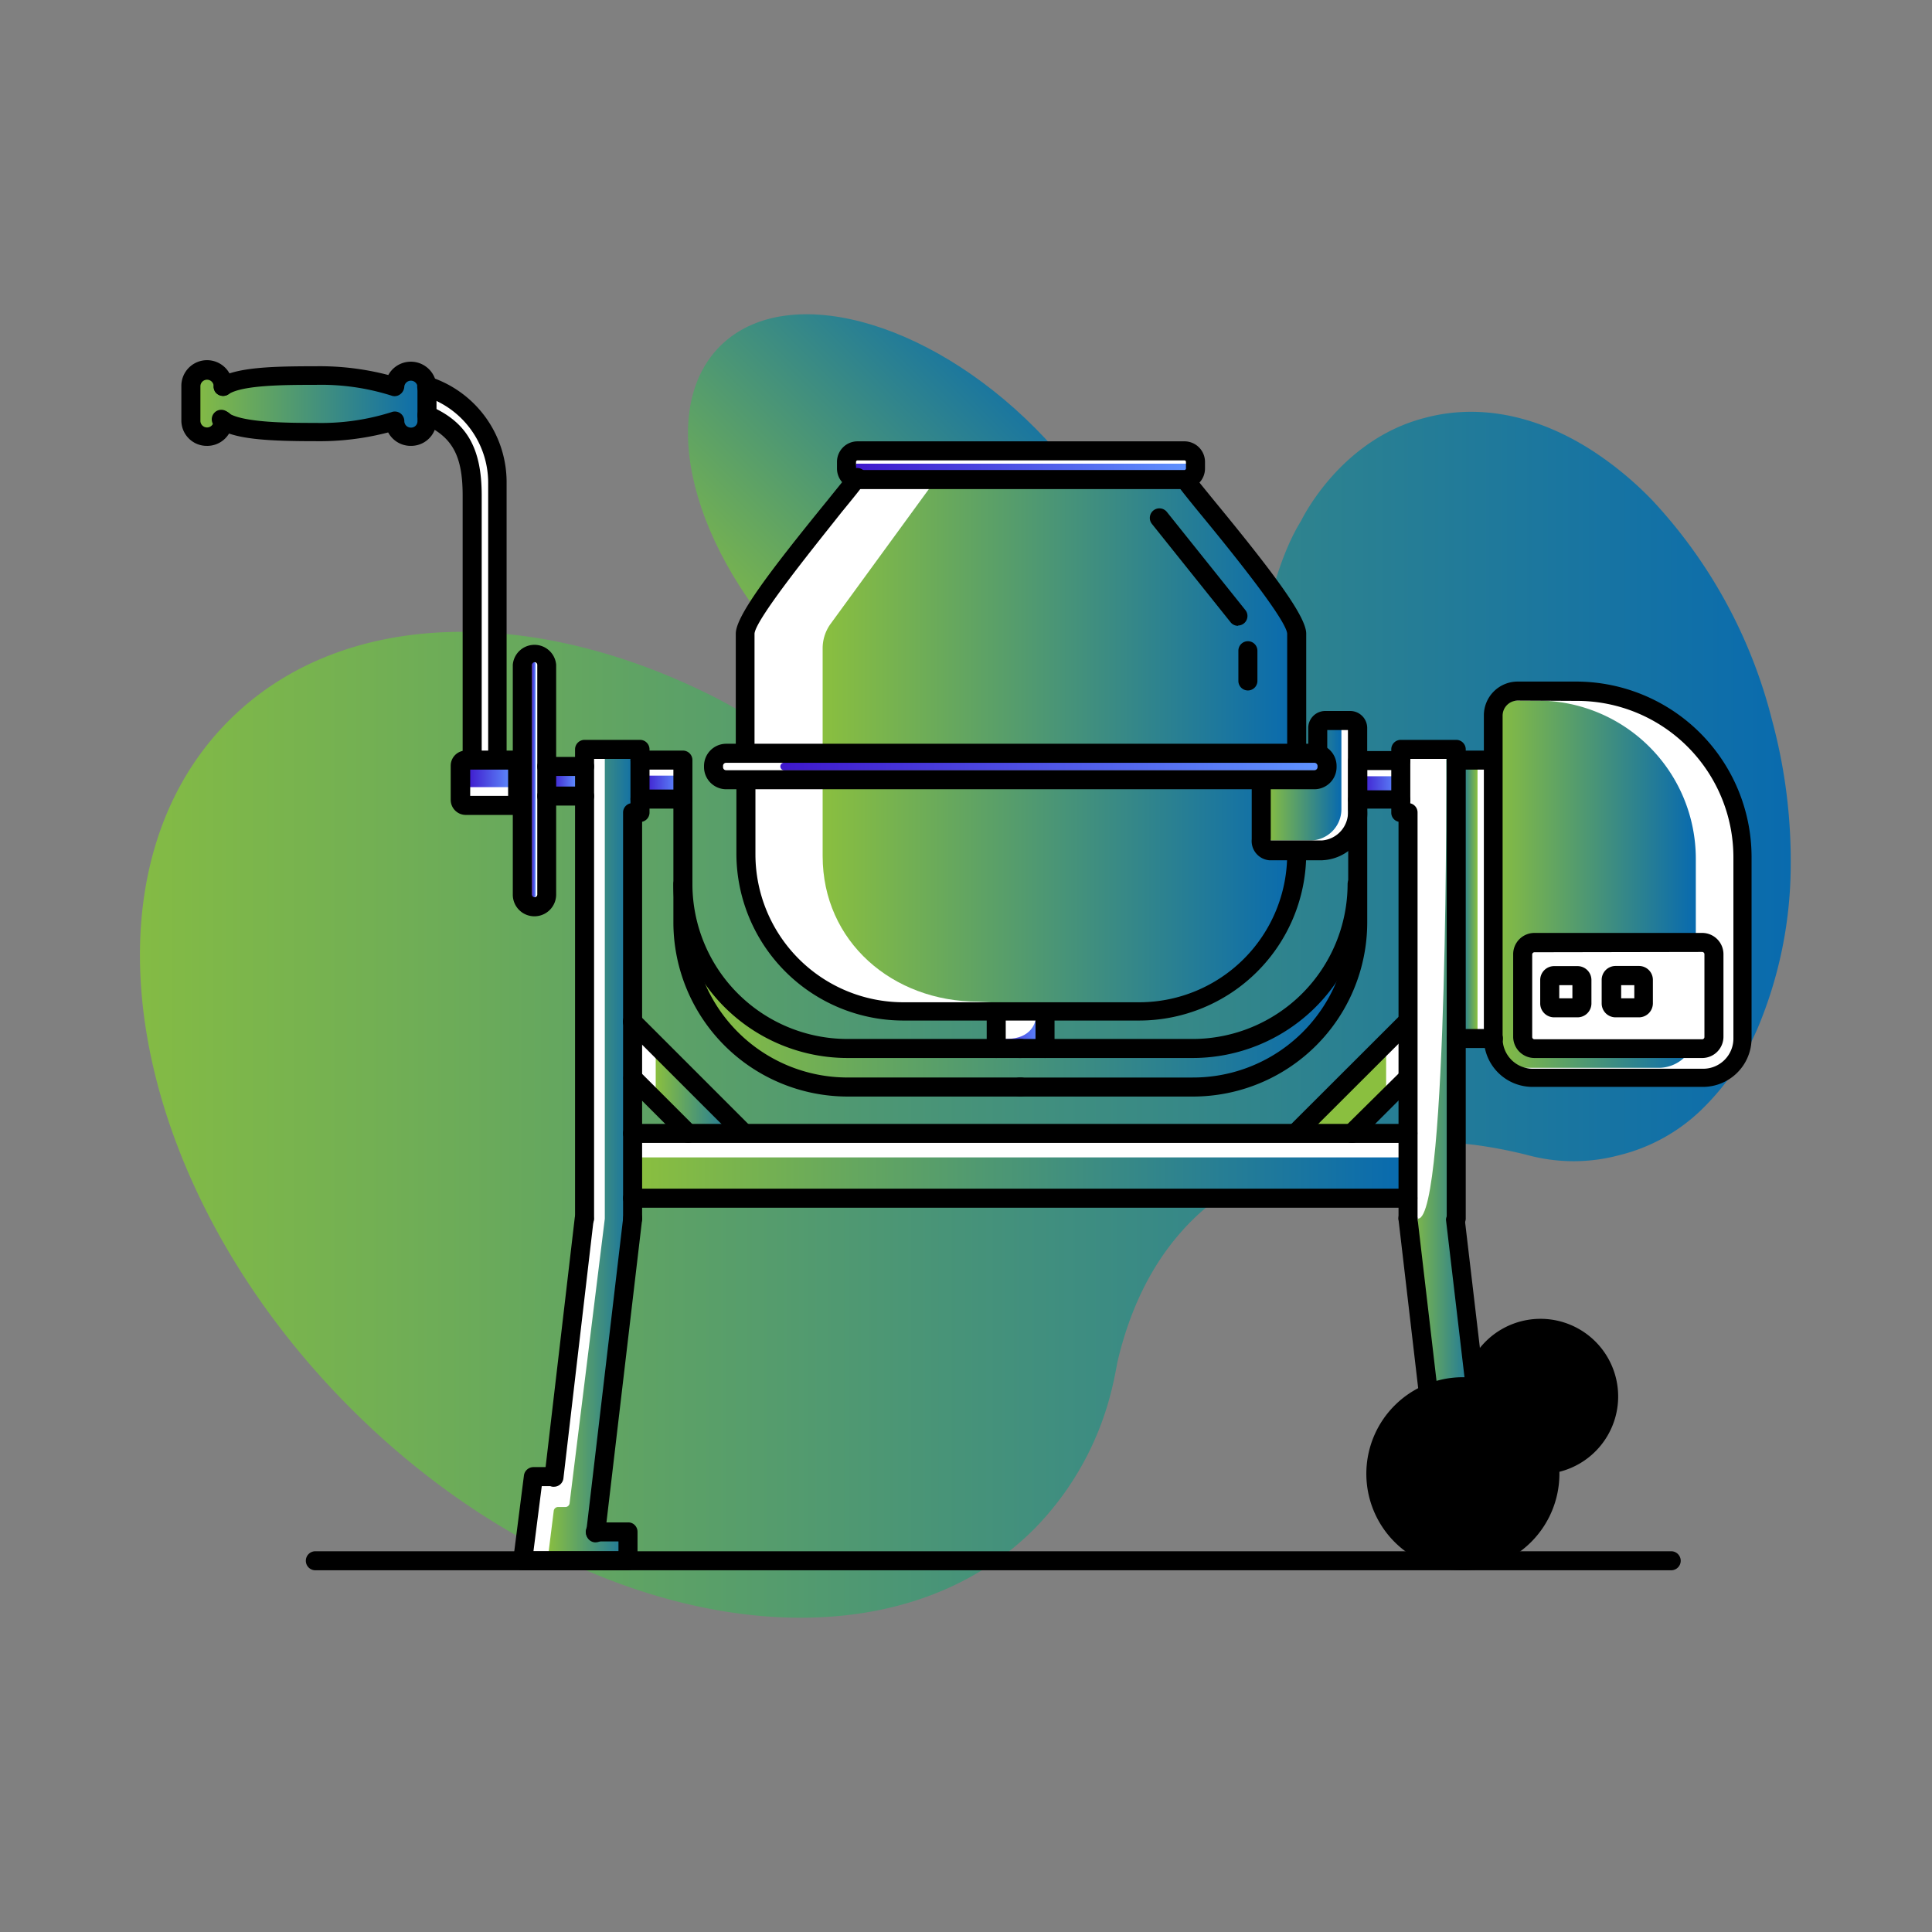 <svg xmlns="http://www.w3.org/2000/svg" xmlns:xlink="http://www.w3.org/1999/xlink" width="200" height="200" viewBox="0 0 200 200"><rect x="0" y="0" width="200" height="200" fill="#808080" stroke="none"/><defs><clipPath id="clip-path"><rect id="Rectangle_49" data-name="Rectangle 49" width="200" height="200" transform="translate(860 4261)" fill="#fff" stroke="#707070" stroke-width="1"></rect></clipPath><linearGradient id="linear-gradient" y1="0.5" x2="1" y2="0.5" gradientUnits="objectBoundingBox"><stop offset="0" stop-color="#8abf3f"></stop><stop offset="1" stop-color="#086aaf"></stop></linearGradient><linearGradient id="linear-gradient-2" x1="-0.194" y1="0.5" x2="1.195" y2="0.5" xlink:href="#linear-gradient"></linearGradient><linearGradient id="linear-gradient-3" x1="0" y1="0.501" x2="1" y2="0.501" xlink:href="#linear-gradient"></linearGradient><linearGradient id="linear-gradient-4" x1="0" y1="0.499" x2="1.002" y2="0.499" xlink:href="#linear-gradient"></linearGradient><linearGradient id="linear-gradient-5" y1="0.495" x2="1" y2="0.495" gradientUnits="objectBoundingBox"><stop offset="0" stop-color="#3e17cc"></stop><stop offset="1" stop-color="#5f93ff"></stop></linearGradient><linearGradient id="linear-gradient-6" x1="0" y1="0.51" y2="0.51" xlink:href="#linear-gradient-5"></linearGradient><linearGradient id="linear-gradient-7" x1="-0.001" y1="0.497" x2="1.012" y2="0.497" xlink:href="#linear-gradient-5"></linearGradient><linearGradient id="linear-gradient-8" x1="0" y1="0.5" x2="1" y2="0.5" xlink:href="#linear-gradient"></linearGradient><linearGradient id="linear-gradient-9" x1="-0.003" y1="0.5" x2="0.994" y2="0.5" xlink:href="#linear-gradient"></linearGradient><linearGradient id="linear-gradient-10" x1="0" y1="0.5" x2="1" y2="0.5" xlink:href="#linear-gradient"></linearGradient><linearGradient id="linear-gradient-11" x1="0" y1="0.499" x2="1" y2="0.499" xlink:href="#linear-gradient"></linearGradient><linearGradient id="linear-gradient-12" x1="288.804" y1="0.499" x2="289.806" y2="0.499" xlink:href="#linear-gradient"></linearGradient><linearGradient id="linear-gradient-14" x1="0" y1="0.5" x2="1.015" y2="0.5" xlink:href="#linear-gradient"></linearGradient><linearGradient id="linear-gradient-15" x1="0" y1="0.5" x2="1" y2="0.5" xlink:href="#linear-gradient"></linearGradient><linearGradient id="linear-gradient-16" x1="0" y1="0.499" x2="1.004" y2="0.499" xlink:href="#linear-gradient-5"></linearGradient><linearGradient id="linear-gradient-17" x1="0" y1="0.5" y2="0.5" xlink:href="#linear-gradient-5"></linearGradient><linearGradient id="linear-gradient-18" x1="0" y1="0.504" y2="0.504" xlink:href="#linear-gradient-5"></linearGradient><linearGradient id="linear-gradient-19" x1="0" y1="0.499" x2="1" y2="0.499" xlink:href="#linear-gradient"></linearGradient><linearGradient id="linear-gradient-20" x1="0" y1="0.499" y2="0.499" xlink:href="#linear-gradient-5"></linearGradient><linearGradient id="linear-gradient-22" x1="0.004" y1="0.496" y2="0.496" xlink:href="#linear-gradient-5"></linearGradient><linearGradient id="linear-gradient-23" y1="0.5" x2="1" y2="0.5" gradientUnits="objectBoundingBox"><stop offset="0" stop-color="#086aaf"></stop><stop offset="1" stop-color="#8abf3f"></stop></linearGradient><linearGradient id="linear-gradient-24" x1="0" y1="0.5" x2="1" y2="0.5" xlink:href="#linear-gradient"></linearGradient></defs><g id="Groupe_80" data-name="Groupe 80" transform="translate(-860 -4261)"><g id="Groupe_de_masques_18" data-name="Groupe de masques 18" clip-path="url(#clip-path)"><g id="concrete_mixer" data-name="concrete mixer" transform="translate(859.914 4260.914)"><g id="Group"><g id="Group-2" data-name="Group"><g id="Group-3" data-name="Group"><path id="Contour" d="M107.171,158.34a31.027,31.027,0,0,0,8.054-14.638h0c.2-.844.375-1.72.532-2.6,5.239-22.426,25.131-23.817,36.829-22.519a47.7,47.7,0,0,1,5.708,1.095,18.219,18.219,0,0,0,9.383,0,18.61,18.61,0,0,0,8.523-4.692,26.4,26.4,0,0,0,5.818-8.414A43.788,43.788,0,0,0,185.457,90a55.783,55.783,0,0,0-1.939-15.4,51.9,51.9,0,0,0-12.37-22.707A35.563,35.563,0,0,0,165,46.79c-5.567-3.613-11.651-5-17.437-3.44C138.839,45.6,134.9,53.765,134.757,54.031c-2.831,4.551-4.066,12.042-4.113,12.354-1.016,5.255-7.694,30.245-40.973,14.825-1.8-.876-3.6-1.83-5.364-2.893-3.581-2.5-9.805-5.833-9.805-5.833-18.938-9.743-39-9.571-50.747,2.221C7.663,90.844,13.277,122.653,36.266,145.751S91.079,174.495,107.171,158.34Z" fill="url(#linear-gradient)"></path><ellipse id="Contour-2" data-name="Contour" cx="17.14" cy="29.056" rx="17.14" ry="29.056" transform="translate(62.486 47.972) rotate(-44.79)" fill="url(#linear-gradient-2)"></ellipse></g></g><g id="Group-4" data-name="Group"><path id="Contour-3" data-name="Contour" d="M140.919,78.818h4.175V77.645h5.739l.485,1.173h2.6s0-5.223.657-5.724,1.939-1.376,1.939-1.376l11.1.469s12.2,3.034,12.745,15.294,0,21.065,0,21.065.328,2.956-3.315,3.034-19.376.5-19.376.5a6.49,6.49,0,0,1-3.722-4.488h-3.128v18.641l2.064,17.453s7.679,1.736,7.944,8.789-7.069,9.242-8.977,9.242-10.009-1.877-9.258-9.242,5.442-8.069,5.442-8.069l-2.659-19.079.469-20.549-.751-20.549-.907-1.345h-3.55Z" fill="#fff"></path><path id="Contour-4" data-name="Contour" d="M87.716,46.759v2.971h.563L77.239,65.369V77.645l-3.284.422v2.064l3.284,1.251s-1,15.326,6.021,19.689,19.6,3.706,19.6,3.706v3.878H86.012S72.3,104.059,71.28,96.6c0,0-.281,14.81,15.248,16l40.175-.25a17.765,17.765,0,0,0,13.246-13.4s-5.614,7.209-9.805,7.929a13.621,13.621,0,0,1-7.116,1.783H108.266v-3.612l11.275-.375s11.338-1.689,13.058-8.945,1.72-7.647,1.72-7.647a4.566,4.566,0,0,0,6.255-3.675V74.752h-3.362l-1.157,2.893h-2.1l.36-12.433L122.841,49.731l.891-.657.109-1.564-1.142-.751Z" fill="#fff"></path><path id="Contour-5" data-name="Contour" d="M145.313,112.081v-5.8l-10.665,10.681L77,117.289l-11.432-11.76v7.381l5.223,4.379-5.223.125.391,6.678h79.772l.125-6.146-5.223.078Z" fill="#fff"></path><path id="Contour-6" data-name="Contour" d="M19.923,39.612V44.1s-.219,1.267,1.736,1.079,1.8-1.392,1.8-1.392S32.841,46.353,41,43.647c0,0,1.439,4.207,3.972-.219,0,0,4.035,1.235,4.035,9.477V78.818l-1.454.61.266,4.035h6.146l.25,9.242a1.564,1.564,0,0,0,1.251,1.251c1.079.2,1.267-1.251,1.267-1.251V82.493l3.581.313.328,43.162-3.128,26.586-2.221.7-1.063,8.4H65.181V158.7l-3.394.156,3.753-32.184v-42.4h.8V82.884H70.78l-.407-4.394-4.066.328V77.426l-5.317.219-.313,2.017-3.91-.235V70.139s.109-2.643-1.267-2.487S54.25,69.5,54.25,69.5l-.5,9.383H51.607V50.043s.235-7.819-6.8-9.712c0,0-.938-1.845-1.814-1.767s-1.939.876-1.97,1.564c0,0-9.461-2.643-17.765,0,0,0,.25-1.564-1.673-1.564S19.923,39.612,19.923,39.612Z" fill="#fff"></path><path id="Contour-7" data-name="Contour" d="M96.959,49.731,86.012,64.744a4.332,4.332,0,0,0-.766,2.5V77.614L134.319,78V65.213L122.841,49.731Z" fill="url(#linear-gradient-3)"></path><path id="Contour-8" data-name="Contour" d="M85.246,80.789V88.7c0,8.867,7.241,15.076,16.092,15.076l19.282,1s10.415-2.44,12.057-9.383,1.564-7.194,1.564-7.194l-3.675-.109v-7.3Z" fill="url(#linear-gradient-4)"></path><path id="Contour-9" data-name="Contour" d="M88.717,48.088h34.718v1.642H88.279Z" fill="url(#linear-gradient-5)"></path><rect id="Contour-10" data-name="Contour" width="55.751" height="0.798" rx="0.391" transform="translate(80.867 79.037)" fill="url(#linear-gradient-6)"></rect><path id="Contour-11" data-name="Contour" d="M107.265,105.732s-.281,1.908-3.018,1.908-1.142,1.048-1.142,1.048l4.973-.25v-2.111Z" fill="url(#linear-gradient-7)"></path><path id="Contour-12" data-name="Contour" d="M149.8,78.584s.235,47.651-2.909,47.651l-1.032,5.458,2.111,12.714,5.6-.719-2.737-16.843V82.055Z" fill="url(#linear-gradient-8)"></path><path id="Contour-13" data-name="Contour" d="M62.695,78.458V126.25L59.051,155.7a.438.438,0,0,1-.454.391h-.735a.454.454,0,0,0-.454.407l-.641,5.129,8.836.094-.375-2.346-3.347-.672L65.6,126.234V84.651l.8-1.189v-5.4Z" fill="url(#linear-gradient-9)"></path><path id="Contour-14" data-name="Contour" d="M66.339,119.9h79.4v4.191H65.713Z" fill="url(#linear-gradient-10)"></path><path id="Contour-15" data-name="Contour" d="M67.965,108.688v4.989l4.082,4.066h5.192Z" fill="url(#linear-gradient-11)"></path><path id="Contour-16" data-name="Contour" d="M143.577,108.688v4.989l-4.066,4.066h-5.192Z" fill="url(#linear-gradient-12)"></path><circle id="Contour-17" data-name="Contour" cx="8.867" cy="8.867" r="8.867" transform="translate(142.921 143.687)" fill="url(#linear-gradient-10)"></circle><circle id="Contour-18" data-name="Contour" cx="6.052" cy="6.052" r="6.052" transform="translate(145.47 146.799)" fill="#fff"></circle><circle id="Contour-19" data-name="Contour" cx="0.532" cy="0.532" r="0.532" transform="translate(150.865 151.834)" fill="url(#linear-gradient-14)"></circle><path id="Contour-20" data-name="Contour" d="M71.452,98.366s4.535,7.413,9.571,8.836A45.353,45.353,0,0,0,87,108.766l39-.328s9.383-1.329,13.168-9.993A14.544,14.544,0,0,1,126,112.6c-13.4,1.986-40.754,0-40.754,0S72.876,110.3,71.452,98.366Z" fill="url(#linear-gradient-15)"></path><path id="Contour-21" data-name="Contour" d="M66.917,80.382h3.644v2.111c0,.047-3.863,0-3.863,0Z" fill="url(#linear-gradient-16)"></path><rect id="Contour-22" data-name="Contour" width="2.768" height="2.659" transform="translate(57.096 79.835)" fill="url(#linear-gradient-17)"></rect><rect id="Contour-23" data-name="Contour" width="4.879" height="2.142" transform="translate(48.417 79.428)" fill="url(#linear-gradient-18)"></rect><path id="Contour-24" data-name="Contour" d="M44.1,39.347s-.3,3.91-.235,4.613-1.329,1.486-1.689,1.3a6.427,6.427,0,0,1-1.079-1.3,48.6,48.6,0,0,1-17.687,0s-.813,1.361-1.892,1.22-2.189-.3-1.924-2.455a32.386,32.386,0,0,0,.25-3.378,1.7,1.7,0,0,1,1.329-.876c.938-.078,1.063.094,1.564.719s5.411-.813,10.1-.25,7.819,1,7.819,1A3.128,3.128,0,0,1,42.99,38.5C44.492,38.393,44.1,39.347,44.1,39.347Z" fill="url(#linear-gradient-19)"></path><rect id="Contour-25" data-name="Contour" width="0.375" height="24.334" rx="0.156" transform="translate(55.157 68.637)" fill="url(#linear-gradient-20)"></rect><path id="Contour-26" data-name="Contour" d="M138.948,75.487v8.382a3.237,3.237,0,0,1-3.237,3.222h-4.535v-5.63h5.255l1.032-2.565-1-1.642V75.331Z" fill="url(#linear-gradient-10)"></path><path id="Contour-27" data-name="Contour" d="M141.466,80.445h3.628v1.892h-4.175Z" fill="url(#linear-gradient-22)"></path><path id="Contour-28" data-name="Contour" d="M153.039,79.663V107.8h-1.845V79.444Z" fill="url(#linear-gradient-23)"></path><path id="Contour-29" data-name="Contour" d="M156.057,110.627h15.732a3.847,3.847,0,0,0,3.847-3.847V88.921A16.374,16.374,0,0,0,159.325,72.61h-4.113l-.641,2.721V107.8Z" fill="url(#linear-gradient-24)"></path><rect id="Contour-30" data-name="Contour" width="19.798" height="10.978" rx="1.22" transform="translate(157.715 97.178)" fill="#fff"></rect><rect id="Contour-31" data-name="Contour" width="16.733" height="9.039" rx="0.281" transform="translate(160.639 98.617)" fill="url(#linear-gradient-10)"></rect><rect id="Contour-32" data-name="Contour" width="3.096" height="3.331" transform="translate(160.514 101.087)" fill="#fff"></rect><rect id="Contour-33" data-name="Contour" width="3.096" height="3.331" transform="translate(167.035 101.087)" fill="#fff"></rect><g id="Group-5" data-name="Group"><path id="Contour-34" data-name="Contour" d="M77.239,79.021a.985.985,0,0,1-.985-.985V65.682c0-1.783,3.347-6.255,9.524-13.84,1.017-1.267,1.908-2.346,2.127-2.674a.985.985,0,1,1,1.564,1.095c-.25.375-.938,1.235-2.236,2.815-2.393,3.034-8.914,11.041-9.039,12.6V78.036a.985.985,0,0,1-.954.985Z"></path><path id="Contour-35" data-name="Contour" d="M118.04,105.732H93.518a17.3,17.3,0,0,1-17.2-17.2V80.867a.985.985,0,1,1,1.97,0V88.53a15.326,15.326,0,0,0,15.294,15.31H118.04a15.326,15.326,0,0,0,15.294-15.31v-.266a.985.985,0,0,1,1.97,0v.266A17.3,17.3,0,0,1,118.04,105.732Z"></path><path id="Contour-36" data-name="Contour" d="M134.319,79.021a.985.985,0,0,1-.985-.985V65.682c-.109-1.564-6.662-9.571-9.086-12.511-1.282-1.564-1.97-2.44-2.236-2.815a1,1,0,0,1,.281-1.376.985.985,0,0,1,1.361.281c.219.328,1.11,1.407,2.127,2.659,6.177,7.506,9.524,11.995,9.524,13.762V78.036a.985.985,0,0,1-.985.985Z"></path><path id="Contour-37" data-name="Contour" d="M122.7,50.716H88.858a2.127,2.127,0,0,1-2.127-2.127V47.9a2.127,2.127,0,0,1,2.127-2.127H122.7a2.127,2.127,0,0,1,2.127,2.127v.688a2.127,2.127,0,0,1-2.127,2.127ZM88.858,47.744a.156.156,0,0,0-.156.156v.688a.172.172,0,0,0,.156.156H122.7a.172.172,0,0,0,.156-.156V47.9a.156.156,0,0,0-.156-.156Z"></path><path id="Contour-38" data-name="Contour" d="M136.149,81.789h-60.9a2.3,2.3,0,0,1-2.283-2.3v-.109a2.3,2.3,0,0,1,2.283-2.3h60.9a2.3,2.3,0,0,1,2.3,2.3v.109a2.3,2.3,0,0,1-2.3,2.3Zm-60.9-2.737a.313.313,0,0,0-.313.328v.109a.313.313,0,0,0,.313.328h60.9a.328.328,0,0,0,.328-.328v-.109a.328.328,0,0,0-.328-.328Z"></path><path id="Contour-39" data-name="Contour" d="M105.779,113.6H87.81A18.047,18.047,0,0,1,69.795,95.583V79.756H66.339a.985.985,0,1,1,0-1.97H70.78a.985.985,0,0,1,.985.985V95.583A16.061,16.061,0,0,0,87.81,111.628h17.969a.985.985,0,1,1,0,1.97Z"></path><path id="Contour-40" data-name="Contour" d="M105.779,109.61H87.81a18.031,18.031,0,0,1-18.016-18,.985.985,0,0,1,1.97,0A16.061,16.061,0,0,0,87.81,107.64h17.969a.985.985,0,1,1,0,1.97Z"></path><path id="Contour-41" data-name="Contour" d="M123.544,109.61H105.591a.985.985,0,0,1,0-1.97h17.953A16.061,16.061,0,0,0,139.589,91.61a.985.985,0,0,1,1.97,0A18.016,18.016,0,0,1,123.544,109.61Z"></path><path id="Contour-42" data-name="Contour" d="M70.78,83.791H66.339a.985.985,0,0,1,0-1.97H70.78a.985.985,0,0,1,0,1.97Z"></path><path id="Contour-43" data-name="Contour" d="M57.425,153.993h-.109a.97.97,0,0,1-.86-1.095l3.128-26.758a.985.985,0,0,1,1.095-.876,1,1,0,0,1,.86,1.095L58.41,153.132A.985.985,0,0,1,57.425,153.993Z"></path><path id="Contour-44" data-name="Contour" d="M61.757,159.748h-.125a.985.985,0,0,1-.86-1.095L64.6,126.125a.985.985,0,1,1,1.955.235l-3.831,32.528a.985.985,0,0,1-.97.86Z"></path><path id="Contour-45" data-name="Contour" d="M147.972,145.438a.985.985,0,0,1-.985-.86l-2.127-18.235a.97.97,0,0,1,.86-1.095,1,1,0,0,1,1.095.86l2.127,18.188a.97.97,0,0,1-.86,1.095Z"></path><path id="Contour-46" data-name="Contour" d="M152.82,144.766a1,1,0,0,1-.985-.876l-2.064-17.546a.985.985,0,0,1,1.924-.235l2.064,17.546a.985.985,0,0,1-.876,1.095Z"></path><path id="Contour-47" data-name="Contour" d="M65.572,127.219a1,1,0,0,1-.985-.985V84.2a.97.97,0,0,1,.766-.954v-4.6H61.585v47.588a.985.985,0,0,1-1.97,0V77.661a.985.985,0,0,1,.985-.985h5.739a.985.985,0,0,1,.985.985V84.2a.97.97,0,0,1-.766.954v41.082A.985.985,0,0,1,65.572,127.219Z"></path><path id="Contour-48" data-name="Contour" d="M123.544,113.6h-17.89a.985.985,0,1,1,0-1.97h17.89a16.061,16.061,0,0,0,16.108-16.045V78.818a.985.985,0,0,1,.985-.985h4.457a.985.985,0,0,1,0,1.97h-3.472V95.583A18.047,18.047,0,0,1,123.544,113.6Z"></path><path id="Contour-49" data-name="Contour" d="M145.094,83.791h-4.457a.947.947,0,1,1,0-1.892h4.457a1,1,0,0,1,.985.985.985.985,0,0,1-.985.907Z"></path><path id="Contour-50" data-name="Contour" d="M150.834,127.219a.985.985,0,0,1-.985-.985V78.646h-3.769v4.6a.97.97,0,0,1,.751.954v42.036a.985.985,0,1,1-1.97,0V85.152a.954.954,0,0,1-.751-.954V77.661a.985.985,0,0,1,.985-.985h5.739a.985.985,0,0,1,.985.985v48.573A1,1,0,0,1,150.834,127.219Z"></path><path id="Contour-51" data-name="Contour" d="M55.423,94.941a2.236,2.236,0,0,1-2.252-2.236V68.9a2.252,2.252,0,0,1,4.488,0v23.8A2.252,2.252,0,0,1,55.423,94.941Zm0-26.3a.282.282,0,0,0-.266.266v23.8a.274.274,0,0,0,.547,0V68.9A.281.281,0,0,0,55.423,68.637Z"></path><path id="Contour-52" data-name="Contour" d="M60.6,80.413H56.69a.985.985,0,1,1,0-1.97H60.6a.985.985,0,1,1,0,1.97Z"></path><path id="Contour-53" data-name="Contour" d="M60.6,83.478H56.69a.985.985,0,1,1,0-1.97H60.6a.985.985,0,0,1,0,1.97Z"></path><path id="Contour-54" data-name="Contour" d="M53.671,84.448H48.307a1.564,1.564,0,0,1-1.564-1.564V79.35a1.564,1.564,0,0,1,1.564-1.564h5.364a.985.985,0,0,1,.985.985v4.692a.985.985,0,0,1-.985.985Zm-4.91-1.97h3.925V79.756H48.761Z"></path><path id="Contour-55" data-name="Contour" d="M51.607,79.444a.985.985,0,0,1-.985-.985V50.043a9.383,9.383,0,0,0-6.568-8.93,1.043,1.043,0,1,1,.532-2.017A11.463,11.463,0,0,1,52.53,50.043V78.458A.985.985,0,0,1,51.607,79.444Z"></path><path id="Contour-56" data-name="Contour" d="M48.964,79.538a.985.985,0,0,1-.985-.985V51.388c0-4.144-1.063-6.083-4.082-7.428a.97.97,0,0,1-.5-1.3.985.985,0,0,1,1.3-.5c3.738,1.658,5.255,4.332,5.255,9.227V78.552a.985.985,0,0,1-.985.985Z"></path><path id="Contour-57" data-name="Contour" d="M42.615,46.243a2.643,2.643,0,0,1-2.346-1.392,28.149,28.149,0,0,1-7.491.907c-5.145,0-8.445-.219-10.134-1.345a.985.985,0,1,1,1.095-1.564c1.564,1.017,6.412,1.017,9.039,1.017a24.068,24.068,0,0,0,7.819-1.11.985.985,0,0,1,.907.094,1.016,1.016,0,0,1,.438.813.672.672,0,0,0,.672.688.657.657,0,0,0,.688-.626V40.082a.688.688,0,0,0-1.361,0,1.048,1.048,0,0,1-.438.829.954.954,0,0,1-.907.125,24.068,24.068,0,0,0-7.819-1.11c-3.034,0-7.585,0-9.039.97a1,1,0,0,1-1.376-.235.985.985,0,0,1,.281-1.361c1.8-1.2,5.646-1.3,10.134-1.3a28.149,28.149,0,0,1,7.507.907,2.659,2.659,0,0,1,4.989,1.22v3.566a2.627,2.627,0,0,1-2.659,2.549Z"></path><path id="Contour-58" data-name="Contour" d="M21.519,46.243a2.627,2.627,0,0,1-2.659-2.6V40.082a2.659,2.659,0,1,1,5.317,0,.985.985,0,1,1-1.97,0,.688.688,0,1,0-1.376,0v3.566a.688.688,0,1,0,1.376,0,1.017,1.017,0,0,1,.985-1.017.97.97,0,0,1,.985.954,2.643,2.643,0,0,1-2.659,2.659Z"></path><path id="Contour-59" data-name="Contour" d="M136.978,89.14h-5.5a2,2,0,0,1-1.814-2.174V81.133a.985.985,0,0,1,1.97,0v5.755a.61.61,0,0,0,0,.2h5.317a2.924,2.924,0,0,0,2.674-3.128v-8.3h-2.142v2.424a.954.954,0,0,1-1,.97.985.985,0,0,1-.97-1V75.487a1.767,1.767,0,0,1,1.7-1.8h2.705a1.767,1.767,0,0,1,1.7,1.814v8.492a4.864,4.864,0,0,1-4.645,5.145Zm-5.286-1.892ZM137.478,75.581Z"></path><path id="Contour-60" data-name="Contour" d="M145.829,125.108H65.572a.985.985,0,0,1,0-1.97h80.257a.985.985,0,1,1,0,1.97Z"></path><path id="Contour-61" data-name="Contour" d="M145.829,118.4H65.572a.985.985,0,1,1,0-1.97h80.257a.985.985,0,1,1,0,1.97Z"></path><path id="Contour-62" data-name="Contour" d="M77,118.274a.985.985,0,0,1-.7-.3L64.884,106.561a.985.985,0,1,1,1.392-1.392l11.416,11.416a.97.97,0,0,1,0,1.392.923.923,0,0,1-.688.3Z"></path><path id="Contour-63" data-name="Contour" d="M71.327,118.4a.97.97,0,0,1-.688-.281l-5.755-5.755a.985.985,0,0,1,1.392-1.392l5.755,5.755a1,1,0,0,1,0,1.392,1.032,1.032,0,0,1-.7.282Z"></path><path id="Contour-64" data-name="Contour" d="M134.319,118.274a.985.985,0,0,1-.7-.3,1,1,0,0,1,0-1.392l11.432-11.416a.985.985,0,0,1,1.392,1.392l-11.432,11.416a.923.923,0,0,1-.688.3Z"></path><path id="Contour-65" data-name="Contour" d="M140,118.4a.985.985,0,0,1-.7-1.673l5.755-5.692a.985.985,0,0,1,1.392,1.392l-5.692,5.692A.97.97,0,0,1,140,118.4Z"></path><path id="Contour-66" data-name="Contour" d="M103.214,109.61a.985.985,0,0,1-.985-.985v-3.659a.985.985,0,0,1,1.97,0v3.659A.985.985,0,0,1,103.214,109.61Z"></path><path id="Contour-67" data-name="Contour" d="M108.266,109.61a.985.985,0,0,1-.985-.985v-3.581a.985.985,0,1,1,1.97,0v3.581A.985.985,0,0,1,108.266,109.61Z"></path><path id="Contour-68" data-name="Contour" d="M176.371,112.6h-17.64a5.036,5.036,0,0,1-5.036-5.036V74.142a3.5,3.5,0,0,1,3.5-3.5h6.036A18.172,18.172,0,0,1,181.407,88.8v18.766A5.036,5.036,0,0,1,176.371,112.6ZM157.2,72.61a1.564,1.564,0,0,0-1.564,1.564v33.42a3.128,3.128,0,0,0,3.128,3.128H176.4a3.128,3.128,0,0,0,3.128-3.128V88.827a16.2,16.2,0,0,0-16.186-16.186Z"></path><path id="Contour-69" data-name="Contour" d="M154.571,79.756h-3.738a.985.985,0,1,1,0-1.97h3.738a.985.985,0,0,1,0,1.97Z"></path><path id="Contour-70" data-name="Contour" d="M154.681,108.578h-3.847a.985.985,0,0,1,0-1.97h3.847a.985.985,0,0,1,0,1.97Z"></path><path id="Contour-71" data-name="Contour" d="M176.293,109.61H158.934a2.205,2.205,0,0,1-2.205-2.205V98.867a2.205,2.205,0,0,1,2.205-2.205h17.359a2.205,2.205,0,0,1,2.205,2.205v8.539a2.205,2.205,0,0,1-2.205,2.205ZM158.934,98.663a.235.235,0,0,0-.235.235v8.539a.235.235,0,0,0,.235.235h17.359a.235.235,0,0,0,.235-.235v-8.57a.235.235,0,0,0-.235-.235Z"></path><path id="Contour-72" data-name="Contour" d="M65.15,162.641H54.2a.985.985,0,0,1-.751-.328,1.017,1.017,0,0,1-.235-.782l1.11-8.711a1,1,0,0,1,.985-.86h2.08a.985.985,0,1,1,0,1.97h-1.22l-.86,6.74h8.8v-1.016H61.71a.985.985,0,0,1-.985-.985.97.97,0,0,1,.97-.985H65.1a.938.938,0,0,1,.7.282.985.985,0,0,1,.282.7v2.987a.985.985,0,0,1-.938.985Z"></path><path id="Contour-73" data-name="Contour" d="M151.522,162.641a9.993,9.993,0,1,1,9.993-9.993,9.993,9.993,0,0,1-9.993,9.993Zm0-18.016a8.038,8.038,0,1,1,0,.047Z"></path><path id="Contour-74" data-name="Contour" d="M151.522,159.888a7.194,7.194,0,1,1,7.194-7.194,7.194,7.194,0,0,1-7.194,7.194Zm0-12.417a5.223,5.223,0,1,0,5.223,5.223,5.223,5.223,0,0,0-5.223-5.223Z"></path><path id="Contour-75" data-name="Contour" d="M151.522,155.15a2.674,2.674,0,1,1,2.674-2.674A2.674,2.674,0,0,1,151.522,155.15Zm0-3.378a.7.7,0,1,0,.7.7.7.7,0,0,0-.7-.7Z"></path><path id="Contour-76" data-name="Contour" d="M173.087,162.641H32.731a.985.985,0,1,1,0-1.97H173.087a.985.985,0,0,1,0,1.97Z"></path><path id="Contour-77" data-name="Contour" d="M163.391,105.4h-2.424a1.439,1.439,0,0,1-1.439-1.439v-2.424a1.439,1.439,0,0,1,1.439-1.439h2.424a1.439,1.439,0,0,1,1.439,1.439v2.424A1.439,1.439,0,0,1,163.391,105.4Zm-1.892-1.97h1.361v-1.361H161.5Z"></path><path id="Contour-78" data-name="Contour" d="M169.8,105.4h-2.471a1.439,1.439,0,0,1-1.439-1.439v-2.424a1.439,1.439,0,0,1,1.439-1.454h2.424a1.439,1.439,0,0,1,1.439,1.439v2.424A1.454,1.454,0,0,1,169.8,105.4Zm-1.892-1.97h1.361v-1.361h-1.361Z"></path></g><path id="Contour-79" data-name="Contour" d="M128.236,64.869a.97.97,0,0,1-.766-.375l-8.132-10.165a.992.992,0,1,1,1.564-1.22l8.132,10.165a.985.985,0,0,1-.766,1.564Z"></path><path id="Contour-80" data-name="Contour" d="M129.268,71.562a.985.985,0,0,1-.985-.985V67.449a.985.985,0,1,1,1.97,0v3.128A.985.985,0,0,1,129.268,71.562Z"></path></g></g></g></g></g></svg>